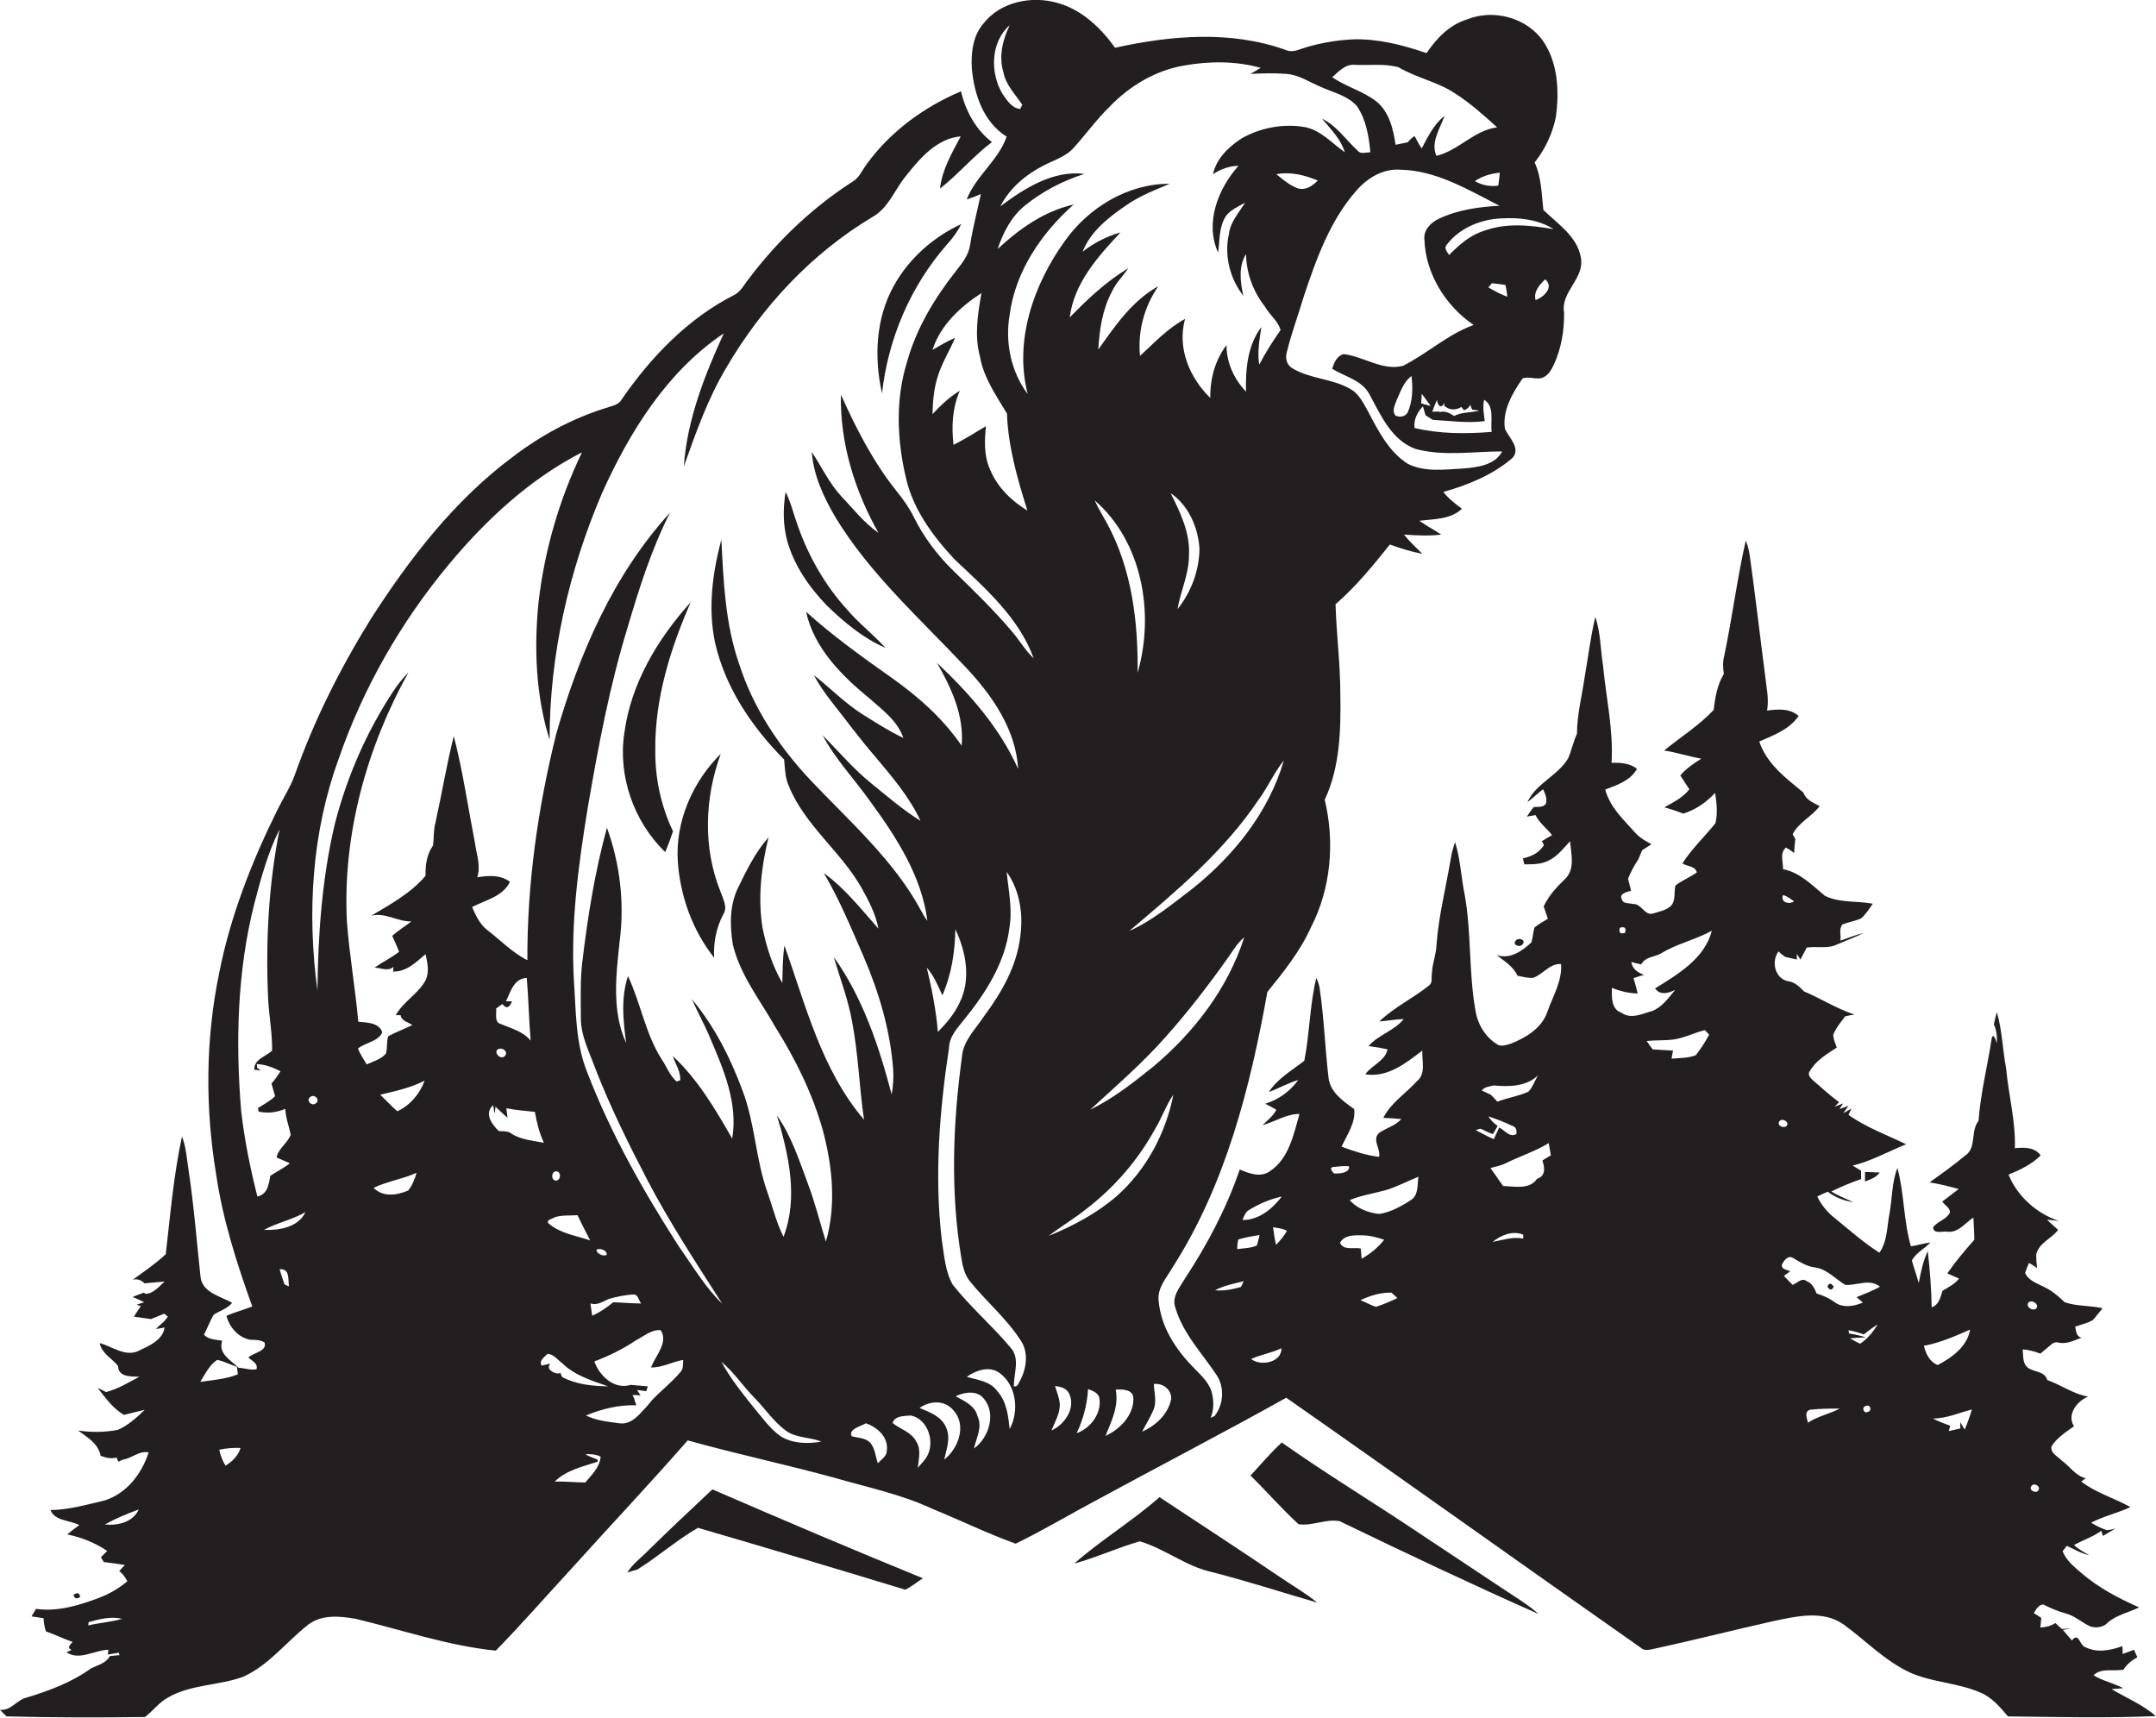 <?xml version="1.0" encoding="utf-8"?>
<!-- Generator: Adobe Illustrator 19.2.0, SVG Export Plug-In . SVG Version: 6.00 Build 0)  -->
<svg version="1.1" id="Layer_1" xmlns="http://www.w3.org/2000/svg" xmlns:xlink="http://www.w3.org/1999/xlink" x="0px" y="0px"
	 viewBox="0 0 717.9 572" enable-background="new 0 0 717.9 572" xml:space="preserve">
<g>
	<path fill="#231F20" d="M703.1,562.4l3.9-0.3c-3.2-1.7-6.8-2.4-9.9-4.3c2.6-2.6,6.7-1.2,10-1.9c1.1-1.8,2.8-3.1,4.6-4.1
		c-0.3-0.6-0.9-1.9-1.1-2.5c-1.3,0.5-2.5,0.9-3.8,1.4c0-0.6,0-1.9-0.1-2.6c-3.9,1.4-8.3,2.3-12.2,0.4c-2.1-0.5-2.2-5.3-4.6-2.3
		c-1-1.2-2-2.3-3-3.5c0.6-0.1,1.9-0.4,2.5-0.5c-0.9,0-1.9,0.1-2.8,0.2c-0.6-0.5-1.7-1.5-2.2-2c-1.5,1-3.2,1.4-5,1.5
		c0.1-0.8,0.2-2.4,0.3-3.2c-0.6-0.4-1.8-1.2-2.5-1.6c0.8-1.2,1.5-2.7,3.1-2.9c2.4,1.2,4.9,2.3,7.5,3c3.2,0.8,5.5,3.2,8.4,4.4
		c1.9,0.5,4.2,0.2,5.6-1.3c2.9-2.6,7-3.4,10.5-5.1c-6.8-3-13.5-6.5-19.2-11.4c-2.4-2.1-5.1-4.2-6.3-7.3c0.4-0.5,1.1-1.4,1.4-1.8
		c2.5,1.1,4.8,2.6,7.5,3.1c-1.8-1-3.6-1.9-5.1-3.4c3-1.6,6.3-2.7,9.1-4.7c0.1,0.4,0.4,1.3,0.5,1.7c1.4-0.8,2.8-1.6,4.2-2.5
		c-0.9,0.3-1.8,0.5-2.8,0.6c-1.9-0.6-3.6-1.5-5.3-2.5c4.2-2.2,8.8-3.2,13.1-5.2c-5.4-3-11.4-4.7-16.4-8.5c0.4-0.3,1.1-0.8,1.5-1.1
		c-3.4-0.8-5.3-4-8-5.9c-1.3-1.4-3.8-2.4-3.4-4.7c1.8-2.9,4.8-4.8,7.5-6.7c-2.5-3.9,1-8.4,4.7-9.9c-4.9-0.8-9-3.9-13.6-5.5
		c-1-3.5-5.5-2.3-7.3-5c-0.9-1.6-0.7-3.5-0.9-5.2c2,0.1,4,0.7,5.9,1.4c0.8-0.7,1.6-1.3,2.4-2c1-0.8,2-2.1,3.5-1.7
		c2.8,0.7,5.3-0.7,7.8-1.6c-1.8-0.4-1.8-2.2-2.1-3.7c2-0.7,4.1-1.1,5.9-2.2c1.1-1.2,2.1-2.6,3.2-3.9c-4.2-1-8.5-0.6-12.6-2
		c-1.9-1.8-3.9-3.6-6.3-4.8c-2.5-1.4-5.7-2.2-6.9-5c0.4-1.1,0.8-2.2,1.3-3.3c0.9,0.5,1.8,1.1,2.7,1.7c-0.2-1.5-0.3-3-0.3-4.4
		c0.8-4,5.1-5.3,7.3-8.3c-1.3-1.1-2.5-2.3-3.7-3.4c1,0.1,2.9,0.3,3.9,0.4c-7.3-2.4-13.8-8.2-16.7-15.4c3.9-1.6,7.7-3.4,10.7-6.4
		c-2-2.8-5.5-2.7-8.6-2.4c0.3-8.9-2.1-17.7-2.9-26.5c-1.2-6.3-1.3-12.7-3.1-18.8c-0.3,1-0.8,3.1-1,4.1c1,2,1.1,4.2,1,6.3
		c-0.2-0.8-1.2-3.8-1.7-1.7c-1.4,9.2-3.7,18.2-4.4,27.5c-2.8,3.5-0.5,9-4.5,11.6c-3.8,3.2-7.8,6-11.8,8.9c3.3,0.5,6.5,1.3,9.7,2.2
		c-1.8,1.4-3.7,2.8-5.5,4.2c0.9,1.2,2.6,2,2.6,3.6c-1.2,2.4-4.1,2.9-5.6,4.9c0,2.4,3.1,1.3,4.6,1.5c3.8,0.5,6-2.9,8.8-4.7
		c0.1,2.5,0.3,5,0.3,7.4c-3.2,3.6-6.3,7.3-9,11.2c1.3,0.6,2.6,1.1,3.9,1.7c-1.4,1.9-3.6,2.9-5.5,4.1c-0.7,2.1-1.1,4.6-3.6,5.5
		c-0.1-6.3-0.6-12.5-1.3-18.7c-1.6,3.3-2.3,7-3,10.6c-0.7-2.5-1.6-5-2.3-7.5c1.4-2.6,4.2-3.9,6.2-6c-2.2,0.3-4.3,0.9-6.5,1.3
		c-2.5-8.5-2.2-17.6-4.5-26.1c-1.9,4.7-1.7,10-2.6,14.9c-0.9,4.5-0.7,9.5-3.4,13.3c-5.2-3.3-9.8-7.4-14.6-11.3
		c-2.6-2-4.7-4.5-6.1-7.4c1.1-0.6,2.3-1.1,3.5-1.6c2.5,1.9,5.4,3,8.5,3.5c-2.4-1.2-5-2.1-7.3-3.6c3.2-1.5,6.5-3,9.9-4.1
		c0-0.7,0-2.1,0-2.8c-0.7-0.4-2.1-1.3-2.8-1.7c6.2-1.5,11.8-4.7,17.8-7.1c-6.4-3.1-13.3-5.6-19.2-9.8l1-2.1
		c-0.7,0.4-2.1,1.2-2.8,1.6l1.8-2.5l-3,1.1l1.2-1.9l-2.8,1.1c0.4-0.4,1.1-1.2,1.5-1.5c-3-2.2-5.7-4.7-8.5-7.1
		c-0.9-0.8-2.2-2-1.3-3.2c2-3.6,5.7-5.7,9-7.9c-0.5-1.4-1.1-2.8-1.2-4.2c0.9-2.3,2.5-4.2,4-6.2c0.8-0.2,2.3-0.5,3.1-0.6
		c-5.9-1.9-11.1-5.3-16.8-7.7c-1.5-1.5-3-3.1-5.3-3.4c-4.4-0.8-5.7-6.6-3.2-9.9c0.5,0.5,1.6,1.4,2.2,1.8c1,0.2,2.9,0.7,3.9,0.9
		l0-1.9c0.3,0.5,0.9,1.4,1.2,1.9c0.7-1.3,1.4-2.7,2.1-4c3.3-0.5,6.9,0.5,10-1c3-1.3,6.1-2.4,9-3.9c-2.7,0.7-5.2,1.7-7.8,2.6
		c0.3-1.8-0.6-3.9,0.7-5.4c2-0.8,4.2-1.1,6.2-2c1.6-1.4,2.7-3.2,3.9-4.9c-5.3-1-11-0.2-15.9-2.6c-4.3-3.5-8.3-7.8-14-8.9
		c0.1-2.4-1.2-5.4,1-7.2c0.9,0.5,1.8,1.1,2.7,1.8c0.1-1.6,0.2-3.1,0.4-4.7c-0.2-0.4-0.7-1.1-0.9-1.5c2-4,6.4-5.9,9-9.4
		c-2.1-1.1-4.6-2.1-5.4-4.5c-5.8-4.8-12.2-9.5-14.7-17c4.8-2.1,10-4,13.1-8.5c-2.9-2.6-6.9-2.3-10.5-1.8c0.7-4.1-0.3-8.1-0.7-12.1
		c-1.7-13-3.2-26-5-39c-0.3-1.9-0.6-3.7-1.4-5.5c-2.9,12.7-4.5,25.7-7.2,38.5c-0.5,1.9-0.4,3.9-0.1,5.9c-2.2,3.6-2.9,7.8-3.4,12
		c-4.9,5.2-11,9-16.5,13.5c4.2,0.6,8.2,2,12.4,2.7c-2.5,1.6-5.1,3.3-7,5.6c1,1.5,2,3.1,3,4.6c-2.1,2.8-5.3,4.3-8.3,6
		c2.1,0.6,4.3,1.3,6.3,2.1c4.2-1.3,7.7-3.8,10.6-6.9c0.5,3.3,0.9,6.8,0.1,10.1c-3.6,4.5-7.9,8.5-11,13.4c1.6,1,4.3,0.8,4.8,3
		c-2.3,1.6-4.8,2.6-7.1,4.3c-0.6,2.2,0.2,5-1.5,6.8c-1.6,1.5-3.8,1.9-5.8,2.5c-2.9,1.1-4-3.3-6.8-3.1c-1.4-0.4-3.4,0.1-3.8-1.7
		c-1-1.7,1.9-2.4,3.1-2.7c-0.3-1.4-0.7-2.7-1-4c0.9-2.2,2-4.4,3.4-6.4c0.4-1,0.9-2.1,1.3-3.1c1-0.7,2.1-1.3,3.1-2
		c-1.8-1-3.7-2-5.1-3.5c-4-4.5-8.7-8.7-10.3-14.7c4-1.5,8.4-3,10.6-6.9c-2.4-1.9-5.5-2.1-8.5-2c0.7-10.8-1.8-21.5-2.8-32.2
		c-0.9-5.5-0.8-11.1-2.6-16.4c-1.6,6.7-2.4,13.6-3.6,20.4c-0.9,6.2-2.5,12.2-2.5,18.5c-1.2,2.6-1.8,5.5-2.9,8.1
		c-3.4,5.9-10.8,8.4-13.6,14.7c1.8-1.4,3.4-2.9,5.2-4.3c0.7,1.5,1.5,3.2,0.9,4.9c-1,1.2-2.6,0.9-4,1c-0.8,1-1.6,2.1-2.3,3.2
		c1-0.2,1.9-0.3,2.9-0.5c1.2,2.6,3.8,4.4,5.5,6.7c-1.2,0.6-2.3,1.3-3.4,2c0.2,0.3,0.5,0.9,0.7,1.3c-1.6,2.5-4.1,3.8-7,4.4
		c0.1,0.7,0.3,1.3,0.5,2c2.9,0,6,0,8.5-1.5c2.7-1.4,4.6-4,6.7-6.2c0.3,4,1.7,9-1.4,12.3c-2.9,2.8-5.7,5.7-7.4,9.4
		c0.5,1.4,0.9,2.7,1.4,4.1c-1.5,1-3.2,1.8-4.5,3c-0.4,1.6-0.5,3.3-1,4.9c-3.1,2.9-7.1,5.7-11.6,4.2c2.6,2,5.6,3.8,7,6.9
		c1.7,0.3,3.4,0.8,5.1,0.7c3.4-1.1,5.6-4.9,9.4-4.6c0.4,5.7-2.8,10.8-4.6,16c-1.9,5.4-7.1,8.5-12.1,10.5c-1.4,0.4-2.9,1-4.3,0.4
		c-4.1-2.4-6.8-6.8-7.5-11.4c-2.3-12.7-1.3-25.8-3.6-38.6c-1.2-5.8-1.4-11.8-3.2-17.5c-0.6,1.7-1.1,3.5-1.4,5.3
		c-1.6,9.7-4.1,19.3-4.8,29.1c-0.1,3.1-1.4,6-1.5,9.2c-0.3,1.3,0.3,3-0.8,4c-5.3,4.3-11.7,7.3-16.7,12.1c2.7-0.2,5.4-0.7,8.1-0.8
		c-3.1,3.9-8.4,5.2-11.7,9c2.1,0.3,4.2,0.6,6.3,1.1c-0.7,3.8-5.3,5.3-7.4,8.3c7.4,1.2,13.5-3.7,19-7.9c-0.2,3.4,1.3,7.7-1.8,10.2
		c-3.7,4.1-8.6,7.1-11.2,12.2c2,0.1,4,0.2,6,0.4c-2,2.3-5.2,3-7.5,4.7c-2.3,2.3,0.7,5.2,0.1,7.9c-4.3-0.5-8.4-1.9-12.5-3.4
		c1.8-3.9,4.8-8.1,4.2-12.5c-3.5-2.6-7.8-5.4-8.5-10.2c-1.2-10-1.5-20.1-3-30.1c-0.2-1.2-0.6-2.3-1.1-3.4c-2.2,9-2.2,18.5-4,27.6
		c-4.1,3.2-8.9,5.9-11.8,10.4c3.3-1.2,6.4-3,9.8-4c-2.7,3.7-6.6,6.6-11,7.9c1.3,0.7,2.5,1.3,3.7,2c-1.1,2.1-2.9,3.5-4.6,5.1
		c4.2-1.1,7.9-3.7,12.3-3.7c-2,6.9-3.5,14.9-9.9,19.1c-3.1,2.2-6.9,0.7-10-0.6c-4.4,12.9-10.8,25-18.3,36.4
		c-1.7,2.9-4.5,6.1-3.1,9.7c2.5,8.5,8.8,15,13.6,22.2c2.8,4.1,2.5,9.9-0.6,13.8c-0.3,0.1-0.9,0.4-1.3,0.6c1.2-2.8,1.1-6,0.3-8.8
		c-1.1-3.5-4.1-5.9-6.5-8.5c-5.7-5.9-10.4-13.3-11.1-21.7c-0.5-4.3,2.7-7.7,4.7-11.2c17.6-27.5,25.8-59.8,31.5-91.6
		c5.4-6.7,10.9-13.5,14.5-21.5c6.7-13,8-28.4,4.6-42.5c5.1-10.9,5.4-23.3,5.2-35.2c0-10-1.3-19.9-1.6-29.9
		c6.8-5.9,12.5-12.9,18.1-19.9c3.5,1.3,7.1,2.4,10.8,3.1c-2.1-2.1-4.3-4.1-6.1-6.4c4.1,0.3,8.3,0.5,12.4,0c-2.4-1.6-4.9-2.9-7.3-4.6
		c4.9-0.6,10.4-0.4,14.2-4c-2.3-1.7-4.5-3.4-6.2-5.6c8.2-2.3,16.3-5.6,22.9-11.2c3.1-3.2-1-6.8-2.4-9.8c-0.9-6.1,2.5-11.9,5.9-16.8
		c2.2-0.8,4.6,0.6,6.8-0.3c1.8-0.8,2.8-2.6,3.6-4.3c2.5-5.4,3.5-11.5,3.4-17.4c-1.2-6.8,6.9-11.2,5.6-18.2
		c-1.2-7.1-7.7-11.2-12.5-15.9c-0.6-5.3-0.6-10.8-2.9-15.8c3.5-4.4,6-9.7,7.1-15.3c1.1-8.4,0.7-17.7-4.2-25
		c-5.5-8-16.7-10.9-25.5-7.3c-5.8,1.8-10.1,6.3-13.4,11.2c-7.8-2.7-16-4.8-24.3-4.6c-6.2,0.3-12.3,1.4-18.1,3.4
		c-1.5,0.6-3.1,0.8-4.6,0.1c-18.2-6.5-38.1-4.8-56.7-0.7C366.4,9.1,360.1,3.2,352.2,1c-8.5-2.5-19-0.5-24.7,6.8
		c-3.6,4.1-4.2,9.9-3.9,15.1c0.8,8.6,3.9,17.8,11.6,22.6c-2.8,8-10.3,13.1-13.3,20.9c1.6-0.5,3.2-1.1,4.7-1.8
		c-1.2,5.7-2.7,11.3-3.6,17.1c-0.5,3.2-2.5,5.8-4.5,8.3c-7.2,9.1-13.4,19.3-16.5,30.6c-3.9,12.5-3.3,26-0.3,38.7
		c2.4,10.4,9,19.3,16.2,27c10.2,9.6,21.4,19.4,26.3,32.9c-2.8-2.6-4.7-6-7.2-8.9c-6.1-7.2-12.9-13.8-19.7-20.4
		c-5.3-5.2-9.8-11.2-13.1-17.9c-1.5-3-3.5-5.8-5.6-8.4c-7.8-9.7-13.5-20.9-18.6-32.2c-0.3,16.2,4.6,32,12.5,46
		c-4.8-3.3-8.4-8-12.4-12.2c-4-4.3-6.5-9.8-9.8-14.7c0.6,7.8,3.9,14.9,7.8,21.6c11.5,19,28.2,33.8,43.3,49.9
		c8.8,9.3,16.9,20.8,17.6,34c-6.1-13.7-16.2-25.1-27-35.3c4.8,8.4,9.1,17.6,8.2,27.6c-6.2-9.1-14.5-16.4-23.4-22.7
		c-9.8-6.9-19.5-13.9-28.4-21.9c2.7,12.2,12,21.4,21.3,29c4.3,3.8,9.2,7.4,11.1,13c-4.7-2.2-9-5-13.5-7.8
		c-5.9-3.7-10.8-8.8-16.3-13.1c1.6,3,3.6,5.9,5.7,8.6c4.9,6.2,9.5,12.5,14.7,18.5c5.6,6.7,11.4,13.4,15.1,21.4
		c-5.8-3.6-11-8.1-16.3-12.4c-6-4.8-10.9-10.7-16.3-16.1c4.2,7.9,10.5,14.5,15.7,21.8c8.7,11.9,17.3,25,19.2,40
		c-0.8-1-1.4-2.1-2-3.2c-9-16.8-23.6-29.6-36.6-43.3c-10.6-11.2-19.4-24.3-24.1-39.1c-4.6-13.2-5.2-27.4-5.9-41.3
		c-3,11.1-4.5,23-2.1,34.3c3.4,15,12.3,28.1,23,38.9c0.3,3,0.3,6.1,1.6,8.9c5.3,13,17.2,21.6,24.1,33.7c2.4,4.3,4.8,8.8,5.7,13.7
		c-5.7-6.4-11.1-13.4-18.2-18.5c5.3,8.9,9.2,18.5,13.3,27.9c5.1,11.8,8.8,24.4,9.8,37.3c0.2,2.8,0,5.7-0.5,8.5
		c-4.2-16-9.6-32.2-19.3-45.8c2.1,7.1,4.8,14.1,6.1,21.4c2.1,10.8,2.4,21.9,4,32.8c-14.1-16.5-19.4-38-26.5-58
		c-0.6,4.1-0.6,8.3-0.7,12.5c-3.3-5.7-5.3-12-6.6-18.4c-1.6-10-0.4-20.3,2-30.1c-4.3,4.9-7.2,10.7-10,16.5c-3,5.9-2.9,12.8-1.9,19.1
		c2.4,10.2,9.1,18.6,14.2,27.6c6.7,10.7,12.4,22.2,15.8,34.4c3.2,12,4.5,24.9,1,37c-2-6.4-3.6-13-6-19.3
		c-2.9-7.8-5.5-15.9-10.3-22.7c3.9,13,7.2,27.3,2.2,40.4c-2.4-4.7-3.6-9.9-5.4-14.9c-3.9-11-4.1-23-8.3-33.9
		c-4-10.8-9.3-21.3-16.8-30.3c1.9,4.4,4.3,8.6,6.1,13c4.5,10.5,9.3,21.8,7.3,33.4c-5.6-9.8-11.5-19.8-19.8-27.5
		c0.9,2.7,2.7,5.2,2.5,8.1l-1.2,0.4c-2.3-2-3.3-4.9-4.9-7.3c-5.5-8.5-7-18.7-11.3-27.8c-2.4,7.3-1.6,14.9-0.6,22.3
		c-4.8-10.5-3.4-22.4-2.2-33.6c1.7-12.8,0.2-26-4.2-38.1c-4.1,14.9-6.5,30.2-8.3,45.5c-0.6,5.8-0.4,11.7-0.4,17.5
		c-0.1,6.1,2.8,11.6,4.8,17.1c4.9,12.6,10.9,24.8,17.2,36.9c7.5,14.4,16.4,27.9,25.1,41.5c-5.7-5.5-9.8-12.5-14.4-19
		c-11.9-18.5-22.8-37.8-30.7-58.4c-3.8-9.6-3.6-20.1-4.3-30.2c-1.1-19.3,1.5-38.5,4.6-57.5c3.5-20.4,7.3-40.7,13.4-60.5
		c3.8-12.9,7.9-25.8,14-37.8c-18.9,20.7-30.3,47.1-37.9,73.7c-6.1,24.6-9.7,49.9-9.6,75.3c-5-2.5-8.9-6.6-13.3-10
		c-2.5-1.9-3.9-4.9-5.1-7.7c4.4-2.3,10.3-3.5,12.6-8.4c-3.2-2.4-7.2-2.1-10.9-1.5c1.3-3.9-0.3-7.8-0.8-11.7c-2.3-11.8-4-23.7-7-35.3
		c-2.4,9.5-4,19.3-6.1,28.8c-0.7,2.5-0.5,5.1-0.8,7.6c-2.1,3-2.6,6.5-2.5,10.1c-4.9,5.8-11.7,9.5-18.1,13.3c4.7-1.2,8.7,2,13.4,1.9
		c-2.1,1.6-4.4,3-6.4,4.8c0.8,1.8,1.6,3.5,2.3,5.3c-2.6,2-5.5,3.4-8.2,5.3c2,0,4.6,1.4,6.3-0.3c0,0.4-0.1,1.2-0.1,1.6
		c4.5,0.1,7.7-3.2,10.8-5.8c0.6,2.7,1.3,5.8,0.1,8.5c-2.4,4.7-7.5,7.2-10,11.8c0.4,0,1.2,0,1.6,0c0.3,2,2.5,2.3,3.9,3.3
		c-2.6,1.3-5.4,2.3-8,3.7c-0.7,1.8-0.2,3.9-0.8,5.8c-1.6,1.9-4.2,2.6-6.4,3.6c-1-1.7-2.2-3.4-2.9-5.3c2.5-2,6.8-2.3,8.1-5.4
		c-1.2-3.3-5.1-3.2-8-3.5c-1-11.3-3-22.4-3.8-33.6c-1.4-28.8,6.6-57.7,20.5-82.7c-2,2-3.7,4.2-5.2,6.5
		c-8.8,13.4-15.3,28.3-19.3,43.9c-4.3,18.2-5.6,36.9-5.8,55.5c-3.5-25.8-1.9-52.6,7.1-77.2c8.1-23.5,20.7-45.5,36.6-64.6
		c12.4-14.9,27-28.5,44.4-37.4c-7.6,15.7-12.5,32.7-14.5,50.1c-1.5,15.2-0.9,30.9,3.7,45.6c0-28.2,6.4-56.3,17.5-82.2
		c9.2-20.4,21.6-40.4,40.5-53.1c-6.4,14-12.2,28.7-13.3,44.3c4-11.2,8-22.6,14.1-32.8c11.9-20.4,28.5-38.2,48.8-50.3
		c5.4-3.1,7.4-9.3,11.2-13.8c4.6-5.8,10.2-12.3,18.1-13c-2.9,5.5-6.2,11-6.9,17.4c6.1-4.8,11.1-10.8,17.3-15.5
		c-5.4-4.1-8.8-10.4-10.3-16.9c-12.3,5.2-23.4,13.3-31.3,24.1c-1.6,2.1-2.6,4.8-5,6.1c-14.4,9.3-26.8,21.5-36.7,35.4
		c-0.7,0.9-1.5,1.7-2.5,2.2c-15.4,7.8-27.8,20.7-37.5,34.8c-1,1.8-3.1,2.1-4.8,2.7c-11.5,3.5-22.2,9.3-31.7,16.6
		c-19.3,14.4-34.2,33.8-47.1,53.9c-10.1,16.3-18.8,33.6-25.2,51.7c-1.5,4.2-4,8-6,12.1C83.8,287,76.7,305.1,73,323.9
		c-4.6,22.1-4.7,45.1-1,67.3c2.2,15,6.9,29.6,12,43.8c-2.8,1.1-5.8,1.9-8.6,3.1c1,3.9,4,7.3,8,8c1.6,0,3.3,0,4.7,0.9
		c0.9,3-3.7,3.3-5.4,5c1.1,1.1,3.3,1.9,2.7,3.9c-2,0.4-4-0.4-6-0.5c-2.5-2.5-6.9-4.7-5.4-9c-2.1-0.4-4.5-0.3-6.1-2
		c1.2-2.2,2-4.6,3.3-6.7c2.1-1.3,4.5-2,6.1-3.9c-3.8-2.2-9.7-3.3-10.5-8.4c-1.3-11.9-2.2-23.8-4-35.7c-0.6-3.8-0.8-7.7-2.2-11.3
		c-2.8,12.9-3.9,26.1-5.4,39.2c-3.4,3.2-7.3,5.8-11,8.5c1.5-0.4,2.8,0.1,3.9,1.2c2.2-0.2,4.5-0.4,6.7-0.6c-1.8,1.6-3.7,4-6.3,4.1
		c-0.1-0.1-0.4-0.3-0.6-0.4c-1.1,0.4-2.1,0.8-3.2,1.2c-0.1,0.1-0.4,0.2-0.5,0.3c0.6,0.2,1.8,0.7,2.4,1l1.4,0.7
		c-0.6,0.2-1.9,0.6-2.5,0.8c0.3,0.1,1,0.4,1.4,0.5c-0.6,0.9-1.8,2.6-2.3,3.5c1.9,0.3,3.8,0.5,5.7,0.8c1.4-0.6,2.9-1.2,4.4-1.8
		c0.4,0.3,0.8,0.7,1.2,1c-0.3,0.4-1,1.3-1.4,1.7c-0.9,0.8-1.8,1.6-2.6,2.4c0.7-0.1,2.1-0.3,2.9-0.5c-0.6,4.2-5.1,6.1-8.5,7.7
		c-4.5,2.3-8.9-1.4-13.1-2.5c0.7,3.5,4.1,5.1,6.1,7.6c0.1,3.8,4.3,3.5,7.1,3.6c-3.6,1.9-7.1,4.1-11.1,5.1c-0.9-0.5-1.8-0.9-2.8-1.4
		c2.6,3.3,5.1,6.9,8.8,9c2.3-0.6,4.6-1.1,6.9-1.7c-2.7,2.6-5.5,5.2-9,6.7c-4.3,0.8-8.8,0.9-13.2,0.2c3.1,2.3,6.7,4.3,7.5,8.4
		c1.7,0.7,3.5,1.1,5.3,0.6c0.1,0.4,0.5,1,0.6,1.4c0.4-0.2,1.1-0.5,1.5-0.7c3-0.4,5.5-3.1,8.6-2.4c-2.3,7.1-7.3,13.7-14.7,16
		c-5.9,1.4-11.9,3.1-18,3.2c1.5,3.7,6.4,3.3,9.6,5c-1.4,1-2.7,2-4,3.1c4.8,1,9.3,2.8,13.3,5.5c-0.7,0.7-1.4,1.4-2.1,2.1
		c0.3,0.5,0.6,1.1,1,1.6c2.3,0.3,4.7,0.6,7,1c-0.6,0.6-1.3,1.3-1.9,2c1.2,0.9,2,2.1,2.7,3.4c-2.7,2.3-5.8,4.1-9.1,5.4
		c-6.8,2.6-14,4.8-21.3,3.8c-0.5,0.8-1,1.7-1.5,2.5c1.3,0.2,2.6,0.4,4,0.6c0.1,1.5,0.3,3,0.8,4.4c3,1,5.9,2.5,8.9,3.5
		c-0.8,0.9-2,1.8-0.4,2.7c-0.4,0.2-1.3,0.6-1.7,0.7c4.2,3,9.4-0.7,14-0.8l-0.2,1.6c1.2-0.2,2.4-0.4,3.6-0.6c0.1,0.2,0.3,0.6,0.3,0.8
		c-1.1,0.1-2.1,0.2-3.2,0.3c-1.3,2.4-4,3-6.3,4.1c-6.3,4.6-13.8,7.4-21.3,9.7c-3.4,0.7-5.3,4.5-9,4.1c0.7,0.7,1.4,1.5,2.2,2.2
		c15.4,0.4,30.7,0.4,46.1,0.2c2.6-2,4.6-4.8,7.5-6.4c7.6-4.5,17-4,25.2-7c8.6-3.9,14.4-11.7,21.7-17.4c4.5-3.4,10.5-2.8,15.7-1.9
		c15.5,3.7,30.8,9,46.7,10.6c8.6-8.8,16.7-18.1,25.1-27.2c12.9-14.3,26.1-28.3,38.8-42.8c16.1,4.5,32.6,8,48.7,12.4
		c11,3.2,22.3,5.5,32.8,10.4c9.3,3.8,18.3,8.2,27.7,11.6c9.2-4.5,18.1-9.8,27.1-14.6c21-11.4,42.2-22.4,63-34
		c39.5,27.6,78.6,55.6,118,83.2c1.1,1.1,2.6,0.8,4,0.5c13.4-2.9,26.7-6.3,40.1-9.3c7.6-1.6,16.6-3.8,23.5,1.1
		c7.3,5.3,13.7,12.1,22.1,16c7.4,3.3,15.8,3.4,23.3,6.6c3.9,1.6,6.7,4.9,9.3,8c16.4,0.2,32.8,0.6,49.2-0.1
		C713.6,567.6,708.1,565.4,703.1,562.4z M675.4,433.7c1.1-1.1,3.6,0.4,2.7,1.9C676.9,436.8,674.4,435.1,675.4,433.7z M593.7,298
		c1.4,0.4,2.5,1.3,3.7,2.1C595.6,301.3,592.8,300.4,593.7,298z M29.4,541.2c0-0.3,0.1-0.8,0.1-1.1c3.6-1,7.4-2,11.2-1.1
		C37,540.1,33.1,540.3,29.4,541.2z M34.9,507.6c3.6-2,7.4-3.6,11.3-5C44.2,506.9,39.2,508,34.9,507.6z M72.3,452.8
		c2.3,0.4,4.4,1.6,6.6,2.3c0.1,0.6,0.2,1.9,0.3,2.5c-4,1.6-8.3,1.9-12.5,2.5C68.3,457.5,69.7,454.5,72.3,452.8z M75.1,488
		c-1-1.6-1.7-3.4-2.1-5.3c2.3-0.5,4.7-0.7,7.1-0.6C79.3,484.7,77.4,486.6,75.1,488z M80.3,369.9c-1.9-23.1-1.3-46.6,4.4-69.1
		c2.2-8.4,4.5-16.9,8.4-24.7c-3.7,18.6-4.7,37.8-3.8,56.7c0.3,5.7,1.4,11.3,1.3,17c-2,2-6.2,2.9-5.9,6.4c0.7,0,1.4,0.1,2.1,0.3
		c-0.3-0.3-0.9-0.8-1.2-1c0-0.3,0-0.9-0.1-1.2c2.8,0.1,5.4,1.1,7.9,2.4c-0.9,1.4-1.9,2.8-3,4.1c0.4,1.4,0.8,2.8,1.2,4.2
		c-1.7,1.6-3.7,2.7-5.7,3.9l0.2,1.2c3,0.7,6,0.3,8.9-0.9c0.1,2.9,1.2,5.7,1.8,8.6c-1,2.8-4.1,4.5-4.7,7.6c1.5,0.6,2.9,1.3,4.4,1.9
		c-2,1.7-4.3,2.7-6.5,4.2c-0.5,2.9-0.9,6.1-4.3,6.9C83.3,388.9,81.4,379.5,80.3,369.9z M94.7,427.6c-0.6-1.7-1.1-3.4-1.6-5
		c3.5-0.3,2.8,3.5,3.1,5.7C95.8,428.2,95,427.8,94.7,427.6z M87.9,409.5c4.4-2.4,9.5-3.4,13.8-5.9C99.3,408.7,92.9,409.7,87.9,409.5
		z M105.1,367.4c-1.4,1.1-3.4-1.2-1.7-2.2C104.8,364.1,106.8,366.4,105.1,367.4z M135.9,396.4c-3.8,1.6-8.3,2.3-11.5-0.9
		c4.6-2.2,9.7-2.9,14.3-5C138.1,392.6,137.3,394.7,135.9,396.4z M132.3,370c-2-1.7-3.8-3.7-5.7-5.5c5-1.2,10.2-2.3,14.8-4.7
		C139.8,364.2,136.5,368.1,132.3,370z M202,417.8c-1.1,0.7-3.4-0.4-3.4-1.7C199.7,415.5,202.2,416.2,202,417.8z M202.7,432.5
		c2.8-0.8,5.7-1.4,8.6-1.5c1.3,0.4,1.4,2.1,2.2,3c-3.1,0-6.2-0.3-9.3-0.4c-2.2,1.8-4.4,3.3-7,4.5c-0.1-1-0.5-3.1-0.6-4.1
		C198.9,434.7,200.7,433.4,202.7,432.5z M185.2,390c1.8,0.1,1.6,3-0.1,3.1C183.4,393,183.5,390,185.2,390z M184.7,405.3
		c2.4-0.8,5-0.5,7.6-0.7c1.3,2.8,2.8,5.6,4.2,8.4c-4.7-1.6-10-2.3-13.9-5.7C181.8,406,184,405.9,184.7,405.3z M165.2,335.8
		c0.5-0.4,1.5-1.1,2.1-1.5c1.4,1.9,2.4,1,3.2-0.9h-2c1.5-3.2,2.6-7.6,6.9-7.8c0.6,6.9,0.7,13.9,1.3,20.9c-2.5-3.1-6.3-4-9.8-5.5
		C164.5,340.5,165.4,337.7,165.2,335.8z M168.1,351.6c-1.6,1.7-4.3-1.9-1.8-2.4C167.6,348.8,169.3,350.4,168.1,351.6z M166.1,376.6
		c-2.3-2.2-5-5.9-1.9-8.6c0.1,0.7,0.4,2.1,0.5,2.8l0.3-2.3c1.3,1.2,2.6,2.5,4,3.7c-0.1-0.8-0.3-2.4-0.4-3.2c3.1,0.6,6.3,0.9,9.5,1.2
		c0.6,3.5,1.5,7,3,10.3c-3.6-0.7-7.4-1-10.6-2.9C169.3,376.5,167.7,376.7,166.1,376.6z M183.2,454.2l-0.4-0.1
		c-0.6,0.1-1.8,0.5-2.4,0.6c-1.1-1.6,0.9-2.9,1.9-3.9c2,0,3.4,2,4.9,3.1c4.2,4.1,9.9,5.8,15.3,7.7c-5.2-0.1-10.6-0.6-15.3-3.1
		c-0.2-0.3-0.5-1-0.6-1.4l-0.5,0.2C184.6,457.5,181.6,455.8,183.2,454.2z M194.9,493.6c-3.4,0-6.8-0.4-10.2-0.3
		c3.9-3.8,9.3-5,14.3-6.6c0-0.2,0-0.5,0-0.7c-1.4-0.6-2.8-1-4.1-1.8c1.7-0.1,3.5,0,5.1,0.8C199.7,488.6,197,491.1,194.9,493.6z
		 M226.5,456.9c-2.8,3.4-6.4,6.1-9.4,9.3c-0.8,0.9-1.5,1.9-2.4,2.8c-2.2,2.4-4.7,5.4-8.4,4.9c-3.8-0.5-7.8-0.9-11.2-2.6
		c5.3-2.2,11-3.6,16.8-3.4c-0.2-0.5-0.6-1.6-0.7-2.2l-0.6-1.2c0.7,0,2,0,2.7,0.1c-0.3-0.4-0.9-1.3-1.2-1.8c0.8,0.1,2.3,0.3,3.1,0.4
		c0.1-0.4,0.4-1.2,0.5-1.6c-1.9-0.2-3.8-0.3-5.7-0.5c-5.5,1.7-10.4-3-12.1-7.8c4.8-1.8,9.5-4.1,13.8-7c2.6-1.3,5.2-3.7,8.3-3.4
		c2.7,4.1-1.8,8.5-3.2,12.4c3.8,0.1,7-1.9,10.7-2.5C227.3,454.1,227.7,455.8,226.5,456.9z M259.9,478.2c-3.5-2.5-6-6.1-8.8-9.4
		c-3.9-4.9-7.9-9.8-10.9-15.4c4.3,3.6,7.3,8.3,11.2,12.2c3.4,3.5,6.2,7.7,10.2,10.7c3.5,2.6,8,2.1,11.9,3.7
		C269,480.8,263.9,480.7,259.9,478.2z M295.3,482.9c0,2-1.8,3-3,4.3c-0.8-2.3-0.9-4.9-2.5-6.8c-1.6-1.7-4.1-1.6-6.2-2.2
		c-1.2-2.4,3.1-3.3,4.7-4.3C292,475.1,295.9,478.5,295.3,482.9z M313.8,331.4c3-6.9,4.2-14.4,4.3-22c3.6,7.5,5.3,16.8,1.4,24.5
		c-1.7,3.7-4.4,6.8-7.2,9.7c-0.6-7.2-2-14.3-3.7-21.4C311,324.9,312.3,328.2,313.8,331.4z M308.5,485.2c-0.8,1.3-1.9,2.3-2.9,3.5
		c0.3-2.9,1.2-6.1-0.5-8.7c-1.6-3.2-5.3-4.1-7.9-6.2c0.8-2.5,3.9-2.3,6.1-2.5C309.1,472.5,311.5,480.4,308.5,485.2z M314.4,486
		c0.8-3.6,2.3-7.4,0.5-11c-1.6-3.5-5.4-4.8-8.7-6.2c3.5-2.5,8.4-2.7,11.3,0.8C322,474.6,319.1,482.3,314.4,486z M324.3,482.3
		c0.8-3.5,2.9-7.2,1.2-10.7c-0.8-3.6-4.4-5.1-7.3-6.7c2.9-1.4,7.1-2.1,9.4,0.8C331.8,470.7,329.3,478.7,324.3,482.3z M336.2,475.8
		c-0.5-4.5-1-9.2-4.2-12.7c-2.4-3.3-6.6-3.6-10.1-4.7c3.1-2.1,7.6-3.8,11-1.2C338.5,461.3,339.4,469.9,336.2,475.8z M339.8,459.4
		c-0.6,0.9-0.8,2.5-2.2,2.2c-0.1-4.3,2.2-9.2-1.1-12.9c-6.1-7.3-13.4-13.5-19.3-21c-2.5-4.5-2.8-9.8-3.6-14.8
		c-2.5-21.3-0.8-42.9,2.4-64c0.1-4.1,3.2-7,5.5-10c7-8.7,13.2-18.6,14.6-29.9c1.1-6.2-0.3-12.5-0.9-18.7c4.4,6.2,5.6,14.2,4.5,21.7
		c-1.2,9.8-6.2,18.5-12,26.3c-2.8,4.3-7,8.2-7.4,13.6c-3,22.1-3.9,44.8-0.2,66.9c0.4,2.6,1,5.3,2.6,7.5c5.4,6.8,12.3,12.5,17.1,19.9
		C342.5,450.1,341.9,455.3,339.8,459.4z M384.3,354.9c-6.7,5.4-13.5,10.8-21.3,14.6c8.5-7.8,17.3-15.4,25-24.1
		c7.6-8.5,14.5-17.5,21.1-26.8c1.6-2.3,3-4.7,5.2-6.5C408.9,329,397.7,343.6,384.3,354.9z M368.7,174.4c-1.4-2.6-3-5.1-4.2-7.8
		c15.9,13.8,20,37.7,14.3,57.4C379,207.1,376.9,189.6,368.7,174.4z M397.3,295.7c-6.8,5.2-13.5,10.8-21.3,14.3
		c15.6-13.2,31.5-26.5,43-43.6c3.1-4.2,5.2-9.1,8.5-13.2C422.5,270.3,411,284.7,397.3,295.7z M389.8,164.2c6,4.1,9.2,11.5,9.6,18.6
		c-0.1,7.2-2.8,14.4-7.3,20c1-6.1,3.9-11.8,3.8-18.1C396.3,177.4,393,170.6,389.8,164.2z M487.2,156c-6.1,0.3-12.8,1.3-18.5-1.6
		c-6.2-4-9.7-10.8-13-17.1c-1.6-2.8-3.1-6.2-6.1-7.8c-6-3.5-13.4-3.3-19.3-6.9c-1.9-1.1-2.4-3.4-1.8-5.4c1.5-6.2,3.8-12.3,5.6-18.4
		c4.2-12.6,8.8-25.5,17.7-35.5c3.6-4.1,8.8-7.2,14.4-6.8c12,0.2,22.7,6.7,33.1,12c-6.8,0.4-13.8,1.3-20.1,4.3
		c-2.7,1.2-5.3,3.8-4.9,7c0.4,11.4,7.1,22.1,16.4,28.4c-8.6,3.1-15.4,9.5-23.5,13.6c-6.9,1.8-13.2-3.2-19.9-3.9
		c-2.2,0.7-3.1,2.9-3.7,4.9c4.2,2.6,9.7,3.7,12.3,8.3c3.8,7,7.4,15.5,15.5,18.4c9.4,2.5,19.2,0.8,28.8,0.8
		C497.8,154.9,491.9,155.6,487.2,156z M425,58c4.8-0.9,9.4,0.3,13.8,2.1c-1.8,1.8-4,3.4-6.7,2.6C429.4,61.7,427.2,59.8,425,58z
		 M494.2,133.1c3.6,2.3,2,7.1,2.5,10.7c-8.5,0.7-17.3,0.7-25.7-1.3c-0.3-2.8,0.9-5.2,2.8-7.2c0.2,0.8,0.7,2.3,0.9,3
		c0.8,0.5,1.6,1,2.4,1.5c5.8,0.3,11.5,1.2,17.3,0.4C494.1,137.8,493.6,135.5,494.2,133.1z M473.2,134.3c0.1-0.8,0.2-2.4,0.2-3.2
		c1,1.3,2,2.7,3,4.1C475.4,134.9,474.3,134.6,473.2,134.3z M484.2,138.5c-1.4-0.9-3-1.8-4.7-1.3L479,137c-0.5,0-1.5,0.1-2.1,0.1
		c0.5-1.4,1-2.7,1.6-4c0.1,1.8,1.4,3.3,2.4,1c0,0.2,0,0.7,0,1c1.7,1.5,3.8,1.6,5.7,0.4c0.2,0.3,0.7,0.8,0.9,1.1
		c0.9-0.3,1.6-0.9,2.1-1.8c0.1,0.4,0.4,1.2,0.6,1.6c0.6,0.1,1.8,0.2,2.4,0.3C489.8,137.5,486.8,137.1,484.2,138.5z M468.7,137.4
		c-0.9,1.4-2.6,1.6-4,1c-1.3-1.5-0.3-3.4,0.3-5c1.3-2.9,2.3-6.2,5-8.2C470.5,129.3,470.4,133.6,468.7,137.4z M495.6,95.7
		c0.3-0.4,0.9-1.1,1.2-1.4c1.5,0.2,3,0.3,4.5,0.6c0.3,1.3,0.5,2.6,0.6,3.9C499.7,98,497.7,96.9,495.6,95.7z M511.3,99.9
		c-0.7-2.9,1.3-5,3.2-6.9C517.6,95.6,514,99,511.3,99.9z M517.3,76.3c-7.6-1.3-15.6-2.2-23,0.5c-4.7,1.4-8.4,4.7-11.8,8.1
		c-0.7-1.1-1.8-2.3-0.7-3.5c4.3-5.6,11.5-8.5,18.5-8.7C506.1,72.4,512.3,73.1,517.3,76.3z M498.9,61.8c-2.7,0.4-5.4-0.1-7.8-1.5
		c2.5-1.7,5.3-2.5,8.3-2.8C499.3,58.9,499.1,60.3,498.9,61.8z M451.3,21.6c4.8,0.2,9.7-0.5,14.4,0.8c5.9,3.5,12.8,4.8,18.5,8.5
		c5.2,3.3,9.8,7.4,14.3,11.5c-7.7,1-12.8,7.7-20.2,9.5c-2-4.5,1.2-9.1,2.7-13.3c-3.6,2.8-5.5,6.9-7.6,10.8c-1-1.3-1.6-2.8-2.4-4.1
		c-0.9,0.6-1.6,1.3-2.3,2.1c-1.3,0.3-2.7,0.5-4,0.8c-0.8-5.3-2.1-11-6.5-14.5c-4.4-3.4-10-4.8-14.6-8
		C445.8,23.8,448,21.2,451.3,21.6z M333.9,31.4c-4.3-7-4.1-17.4,2.3-23c-2.3,4.8-3.7,10.3-2.1,15.6c0.8,4.3,4,7.4,6.3,10.9
		c-0.2,0.4-0.6,1.1-0.7,1.4C336.9,36,335.3,33.4,333.9,31.4z M329.7,156.4c-2.1-4.5-1.9-9.7-1.4-14.5c-3.6,2.1-7.1,4.4-10.8,6.2
		c-0.7-6.1-0.4-12.3,2.1-18c-3.5,2.1-6.4,4.9-9.1,7.8c0.1-4.5,0.5-9,2-13.3c1.4-4.2,3.8-8,5.5-12.1c-2.6,1.1-5.1,2.6-7.5,4
		c2.6-8.2,9.3-14.4,16.3-18.9c-1.2,6.9-2.4,14.1-0.5,21.1c1.2,7,5.4,13,9,19c0.4,11.1,3.5,21.8,6.8,32.3
		C336.7,166.7,332.1,162.2,329.7,156.4z M342.2,131.2c-5.6-7.5-7.6-17.3-6-26.4c1.9-14.5,10.6-27.2,21.3-36.7
		c-9.8,2.2-18.1,8.1-25.3,14.8c1.8-5.4,4.5-10.7,9-14.4c5.9-4.8,12.7-8.3,19.9-10.6c-10.4-1.3-20,4.8-28,10.8
		c3.1-6.1,8.5-10.6,14.6-13.7c3.5-1.8,7.4-2.9,10-6c4-4.4,7.4-9.2,11.6-13.3c6.7-7,15.4-12.3,25.1-13.9c8.4-1.5,17.2-1.5,25.4,0.8
		c-1.1,0.7-2.3,1.3-3.4,2c4-0.2,8-0.3,11.9,0c4.3,0.3,7.9,2.9,11.9,4.5c4,1.8,8.6,2.8,11.6,6.2c3.1,4.5,4,10.1,4.5,15.4
		c-1.5,0-3.2,0.8-4.3-0.6c-3.9-3.6-6.9-8.2-11.8-10.6c2.9,3.5,6.2,6.7,7.6,11.2c-4.3-3-8-7.4-13.4-8.4c-7.1-1.2-14.7,0.2-21,3.8
		c-4.3,2.8-8.4,6.7-9.5,11.9c2.5-1.7,5.4-2.7,8.5-2.8c-6.8,7.6-11.3,19-6.8,28.9c0.6-4.1,0.2-8.6,2.7-12.3c1.6-2,4.1-3.1,6.3-4.3
		c-2.1,3.3-4.9,6.4-5.4,10.4c-1.6,7.2,0.3,14.8,4.8,20.6c-1-4.6-1.7-9.7,0.9-13.9c0.1,6.4,2.4,12.5,6.3,17.5
		c1.5,2.7,4.4,4.8,5.2,7.8c-2.6,3.7-5,7.5-7.1,11.5c-0.7-4.2,0.1-8.4,0.7-12.5c-4.6,6.1-5.3,14-5.1,21.5c-4-4.2-6.5-9.6-6.5-15.5
		c-3.8,5-5.5,11.3-5.4,17.6c-6.9-6.7-11.1-16.7-8.4-26.3c-5.8,3.1-10.2,7.9-15,12.3c-0.8-8.2,1.4-16.4,6.1-23.2
		c-8.7,4.8-14.4,13.2-20,21.1c0.4-6.7,1.4-13.5,4.6-19.4c1.3-2.9,3.7-5.1,5.4-7.7c-7.3,4.4-13.6,10.3-19.5,16.4
		c1.4-11.4,9.4-20.3,16.9-28.3c-4.6,1.3-8.9,3.5-12.6,6.4c2.6-6.7,8.6-11.4,14.3-15.3c4.5-3.2,9.7-5.2,14.7-7.3
		c-13.9-0.1-27,7.9-34.9,19C344.2,94.6,337.6,113.4,342.2,131.2z M361.9,402.4c9.2-7.1,17-16.1,22.6-26.3c2.3-3.7,3.7-8,6.2-11.6
		c-2.5,12.8-9,25-18.8,33.7c-6.7,5.8-14.6,10-22.7,13.3C353.2,408.4,357.8,405.7,361.9,402.4z M350.1,476.3c1.1-2.8,2.8-5.5,2.8-8.6
		c-0.1-2.2-1-4.2-1.6-6.2c1.9,0.2,3.8,0.7,4.7,2.5C358.3,468.9,354.5,474.3,350.1,476.3z M358.5,477.2c2.2-4.6,3.5-9.6,3.8-14.7
		c1.5,0.6,3.5,1.2,3.8,3.2C366.8,470.6,363.2,475.5,358.5,477.2z M368.1,478.1c2-4.9,4.5-9.9,3.4-15.4c2.3-0.2,6-0.1,5.9,3.1
		C377.4,471.3,372.9,475.9,368.1,478.1z M380.3,476.7c1.2-2.4,2.7-4.7,3.7-7.1c1.3-2.8,0.3-5.8,0.2-8.8c3-0.3,5.8,1.7,5.8,4.9
		C389,470.9,384.8,474.7,380.3,476.7z M416.2,402.7c3.3-2,6.9-3.5,10.6-4.3c-3.1,4.1-7.7,7.9-13.1,7.8
		C414.3,404.8,414.8,403.3,416.2,402.7z M412.3,412.7c2.3-0.7,4.7-1.1,7.1-1.5c-0.3,1.2-0.5,2.4-0.9,3.5c-2,0.9-4.4,0.9-6.5,1.2
		C411.9,415.2,412.1,413.6,412.3,412.7z M413.2,428.5c-2.8,0.8-5.7,1.4-8.6,1.1c3-1.6,6.3-2.2,9.5-3
		C413.9,427.1,413.5,428,413.2,428.5z M416.6,452.5c3.2-1.5,6.8-2,10.1-3.6C426.8,453.7,419.7,455,416.6,452.5z M424.9,414.5
		c-0.5-2-0.7-3.9-1-5.9c1.5,0.3,3.2,0.4,4.6,1.2C427.6,411.6,426.2,413.1,424.9,414.5z M444.2,390.7c-1.1-1.1-1.7-2.3,0.5-2.2
		c1.5-0.2,3-0.3,4.5-0.2C449.5,390.6,446,390.8,444.2,390.7z M446.2,413.8c1.4-2.6,4.5-2.5,7-2.5c2.6,0,5.2,0.6,7.7,1.5
		c-2.1,2.6-4.6,4.7-7.5,6.3c-0.1-0.9-0.2-2.6-0.3-3.4C450.8,415.2,447.4,416.5,446.2,413.8z M458.2,435.1c-1.8-0.5-3.4-1.5-5.2-2.2
		c3.2-1.5,6.7-2.6,10.3-2.5c0.5,0.4,1.5,1.3,2,1.8C463,433.3,460.7,434.3,458.2,435.1z M469.9,399.5c-3.2,2.1-6.8,4.1-10.6,4.7
		c-3.7-0.4-7.4-1.8-9.9-4.6c3.8-1.6,7.9-2.2,11.9-3.3c3.8-1.1,7.3-3,11-4.5C471.9,394.4,472.4,397.8,469.9,399.5z M497.3,361.4
		c5.1,0.5,11,0.4,14.9-3.4c-1.2,1.8-1.8,4-3.3,5.5c-3.3,1.5-6.9,2-10.3,3.3c-0.7-0.8-1.5-1.6-2.2-2.3c-1-0.5-2-0.9-3-1.4
		C494.3,361.8,496,361.8,497.3,361.4z M493,375.8c1.4,0.6,2.7,1.4,4.1,1.8c0.5-0.9,1.1-1.8,1.6-2.7c-1.3-0.9-2.3-1.9-3.1-3.2
		c2.7,0.9,5.3,1.9,7.8,3.1c1.3,0.3,1.8,1.5,1.5,2.8c-2.2,1.3-3.9-1.3-5.7-2.2c-0.6,1.3-1.2,2.6-1.8,3.9c-2.1-0.9-4-2-6-3
		C491.8,376.1,492.6,375.9,493,375.8z M497,413.5c2.8-2.2,6.6-3.9,10.2-2.4c0,0.3,0,1,0,1.3C503.7,411.7,500.4,412.9,497,413.5z
		 M511.8,392.5c-2.5,3.7-7.5,2.5-11.3,2.4c-1.4-2-2.8-4-4.2-6c1.8-0.5,3.6-0.8,5.3-1.7c4.7-2.3,9.7-3.9,14.1-6.6
		c0.2,1.4,0.5,2.8,0.7,4.1c-1,0.5-1.9,1.1-2.8,1.7C514.4,389,514.7,391.5,511.8,392.5z M539.4,308.9c1.6-0.5,2.2,0.1,1.7,1.7
		C539.5,311.1,538.9,310.5,539.4,308.9z M564.7,351.3c-2.5,1.1-5.4,0.9-8.1,1.2c0.1-0.7,0.3-2,0.5-2.7c-2.3-0.1-4.6-0.3-6.8-0.4
		c-0.7-0.9-1.4-1.9-2-2.8c3-0.3,6-0.1,9-0.5c3.6-0.5,6.9-2.3,10.4-3.1c0.4,0.4,1,1.1,1.4,1.5C567.8,347,566.3,349.2,564.7,351.3z
		 M551.1,329.1c1.7,2.4,4.4,1.6,6.7,0.5c-2.2,2.6-4.3,5.7-7.6,7c-3.3,0.9-7.1,2.9-10.3,0.6c-3.5-1.2-3.2-5.3-3.2-8.3
		c2.7,1.1,5.6,1.8,8.6,1.9c-0.4-1.7-0.8-3.4-1.4-5.1c1.2-0.4,2.3-0.8,3.5-1.1c-2.1-0.8-3.9-2-4.2-4.3c1.1,0.3,2.2,0.6,3.3,0.8
		c1.3-2.5,4.2-2.4,6.5-3.6c5.3-3.3,11.6-4.6,17-7.6C567.6,319.2,558.7,324.4,551.1,329.1z M592.5,373.3c0.9-1.1,3.3,0.1,2.5,1.5
		C594,375.9,591.5,374.8,592.5,373.3z M602,473.7c-0.3-1.5-1.3-3.5,0.6-4.3c3.3-0.4,6.6-0.4,10-0.4
		C609.2,470.8,605.3,471.5,602,473.7z M621.9,470.1c-1.5,0.7-2.1-1.8-0.5-2C622.9,467.5,623.4,469.9,621.9,470.1z M619.4,447.4
		c-1.2-0.5-2.3-1.2-3.4-1.8c1.3-0.1,4-0.3,5.3-0.3c-1.8-0.6-3.7-1-5.6-1.3c0-0.3-0.2-0.8-0.2-1.1c1.7,0.3,3.4,0.8,5.1,1.4
		c1.5-1.2,3-2.3,4.6-3.3C623.7,443.5,621.8,445.8,619.4,447.4z M618.2,431.9c0.7,0.6,1.4,1.2,2.1,1.8c-3,1.3-6.8,1.9-9.5-0.2
		c-1.8-1.3-3.8-2.2-5.9-2.8c-0.7-1.7-1.5-3.5-3.3-4.1c-1.6-1.4-3.2,0.7-4.7,1.2c-1-1-2-2-2.9-3c0.7-0.5,1.4-1,2.1-1.5
		c-1.1-0.6-3.2-0.6-2.7-2.4c0.8-1.4,2.1-3.2,3.9-1.9c2.2,1.3,4.4,2.7,7.1,3c4,0.6,6.7,3.8,10,5.8c3.9,0.3,8-2.2,11.6,0.6
		C623.4,429.9,620.8,430.8,618.2,431.9z M640.6,448.1c5.4-1,10.4-3.2,15.4-5.4c-1,5.7-6,9.3-10.8,11.8
		C642.5,453.4,641.3,450.8,640.6,448.1z M654.2,476c-0.4-0.6-1.1-1.8-1.5-2.5c0,0.5,0,1.6,0.1,2.1c-1,0.2-2.9,0.7-3.9,0.9l0.5-1.8
		c-2-0.7-3.9-1.4-5.8-2.4c4.6,0,8.7-1.9,13-3C655.9,471.6,655.1,473.9,654.2,476z M676.4,494.8c0.9-1.3,3.3,0.1,2.3,1.5
		C677.8,497.4,675.4,496.1,676.4,494.8z"/>
	<path fill="#231F20" d="M297.6,95.2c-6,10.8-6.6,23.9-3.9,35.8c2-18.3,9.6-36,21.8-49.8c1.8-2,3.4-4.2,4.6-6.6
		C310.8,78.9,302.6,86.1,297.6,95.2z"/>
	<path fill="#231F20" d="M262.1,180c2.3,8.3,7.4,15.6,13.3,21.7c5.7,5.5,12,10.8,19.4,14c-4-4.5-8.8-8.1-12.7-12.7
		c-7.3-8-12.8-17.6-16.4-27.8c-1.4-3.8-2.3-7.8-4.1-11.4C260.7,169.1,260.7,174.7,262.1,180z"/>
	<path fill="#231F20" d="M221.5,283.7c1-2.3,1.8-4.6,2.6-6.9c-4-8.4-6-17.7-5.9-27c-0.2-17.1,5-33.8,11.8-49.3
		c-11,12.2-19.9,27-22.1,43.5C205.7,258.3,211,273.6,221.5,283.7z"/>
	<path fill="#231F20" d="M225.7,286.9c0.8,11.5,4.9,22.9,12.1,32c-0.3-5,0.7-10,3-14.4c1.6-2.4,0-5-0.8-7.4c-6-14.7-5.4-31.4,0-46.1
		C230.6,260.3,224.8,273.6,225.7,286.9z"/>
	<path fill="#231F20" d="M625.9,390.4c-1.7-0.1-3.3-0.1-4.9-0.2c0,1.1,0,2.2,0,3.2C622.7,392.7,624.7,392.1,625.9,390.4z"/>
	<path fill="#231F20" d="M608.5,428.4c0.8,1.3,1.5,1.3,2.1,0C609.7,427.1,609,427.1,608.5,428.4z"/>
	<path fill="#231F20" d="M472.6,510.5c-15.2-10.2-30.9-19.7-45.8-30.2c-3.7,3.4-7,7.3-10.4,11c5.4,5.3,10.4,11.1,16,16.2
		c4.5,0.7,9.2-1.9,13.7-1c21.9,10.6,43.9,21,66.2,30.9c-3.7-3.3-8-5.8-12-8.5C491,522.7,481.8,516.6,472.6,510.5z"/>
	<path fill="#231F20" d="M215.8,516.3c-2.3,2.4-5.2,4.4-6.9,7.3c0.8-0.3,2.5-0.8,3.3-1c6.9-4.3,13.1-9.8,20.2-13.9
		c23,6.7,46,13.6,69,20.6c2.1-1,3.9-2.5,5.9-3.8c-23.5-9.6-46.8-19.5-70.1-29.6C230,502.7,222.8,509.4,215.8,516.3z"/>
	<path fill="#231F20" d="M386.1,498.5c-9,7.9-19.4,14.2-28.4,22.1c7.4-2,14.4-5.3,21.8-7.4c8.3,2.4,15.3,8.3,23.9,10.2
		c11.8,3,23.4,6.8,35.2,10.2c-3.9-3.2-8.3-5.7-12.4-8.5C412.8,516,399.4,507.3,386.1,498.5z"/>
	<path fill="#231F20" d="M504.7,313.2c-1.3,1.5,1.5,2.4,2.3,1.2C508.3,312.9,505.5,312,504.7,313.2z"/>
	<path fill="#231F20" d="M26.7,531.7c-0.2-1.3-1-1.6-2.2-0.7C24.8,532.3,25.5,532.5,26.7,531.7z"/>
</g>
</svg>
